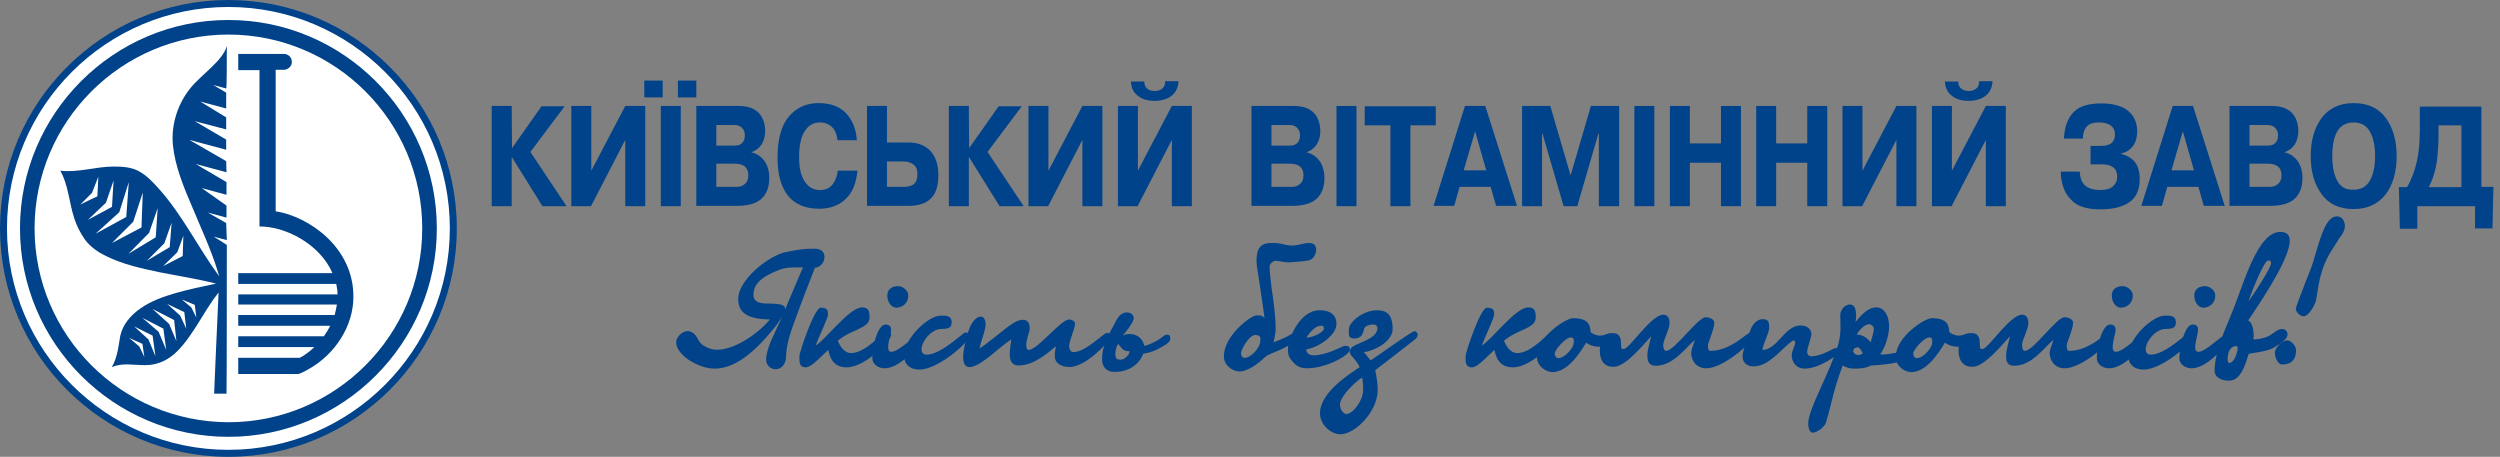 <svg width="301" height="55" viewBox="0 0 301 55" fill="none" xmlns="http://www.w3.org/2000/svg">
<rect x="0" y="0" width="301" height="55" fill="#808080" stroke="none"/>
<g clip-path="url(#clip0_403_337)">
<path d="M101.941 44.229C100.222 44.229 99.879 42.892 99.726 42.128C99 42.739 97.74 44.229 97.014 44.229C96.174 44.229 96.25 43.465 96.25 42.892C96.25 42.396 98.045 37.048 98.809 37.048C99.649 37.048 99.688 37.392 99.688 37.889C99.688 38.271 98.542 40.677 98.198 41.594C99.229 41.097 102.247 37.01 103.774 37.01C104.615 37.01 104.691 37.507 104.691 38.233C104.691 39.569 102.552 39.608 100.872 41.021C101.101 41.594 101.597 42.51 102.476 42.51C104.309 42.51 106.372 39.837 106.753 39.837C107.021 39.837 107.288 40.104 107.288 40.333C107.326 40.906 104.233 44.229 101.941 44.229Z" fill="#01438A"/>
<path d="M106.639 39.073C107.135 39.073 107.288 39.378 107.288 39.684C107.288 40.066 106.983 40.982 106.944 41.593C106.906 42.052 106.983 42.357 107.326 42.357C108.205 42.357 110.038 40.448 110.267 40.524C110.573 40.6 110.84 40.753 110.84 41.021C110.84 41.364 108.434 44.382 106.486 44.343C105.837 44.343 105.073 43.923 105.035 43.198C104.958 42.319 105.531 39.073 106.639 39.073ZM107.899 37.048C107.25 37.01 106.83 36.323 106.83 35.559C106.83 34.795 107.441 34.451 108.128 34.451C108.74 34.451 109.351 35.024 109.351 35.521C109.389 36.59 108.549 37.048 107.899 37.048Z" fill="#01438A"/>
<path d="M110.726 44.496C109.389 44.496 108.854 43.694 108.854 42.892C108.854 40.677 111.795 38.003 113.247 38.003C113.743 38.003 114.583 37.927 114.583 38.805C114.583 39.531 114.087 39.607 113.323 39.607C112.177 39.607 110.955 41.059 110.955 42.09C110.955 42.434 111.146 42.701 111.566 42.701C113.323 42.701 115.958 40.027 116.226 40.027C116.722 40.027 116.646 40.333 116.646 40.562C116.684 41.173 112.941 44.496 110.726 44.496Z" fill="#01438A"/>
<path d="M128.754 44.191C127.646 44.191 126.997 43.618 126.997 42.93C126.997 42.701 126.997 42.014 127.188 41.67C126.576 42.052 124.743 44 122.642 44C121.688 44 121.573 43.236 121.573 42.548C121.573 41.937 121.726 41.288 121.764 40.868C120.427 41.67 118.212 44.038 116.875 44.191C116.226 44.267 115.958 43.809 115.958 42.93C115.997 41.975 116.34 40.6 116.608 39.836C116.875 39.072 117.372 38.118 118.135 38.118C118.441 38.118 118.67 38.576 118.67 38.996C118.67 39.836 118.097 41.02 117.944 41.975C120.809 39.913 121.993 38.5 123.177 38.5C123.788 38.5 123.979 39.034 123.979 39.493C124.017 39.798 123.559 40.944 123.559 41.479C123.559 41.784 123.597 42.128 123.865 42.128C124.896 42.128 127.76 38.461 128.715 38.461C129.021 38.461 129.441 38.652 129.441 38.996C129.441 39.455 128.715 41.135 128.715 41.67C128.715 41.975 128.906 42.395 129.212 42.395C130.778 42.395 132.917 40.027 133.299 40.066C133.566 40.104 133.757 40.257 133.757 40.486C133.795 40.868 130.854 44.191 128.754 44.191Z" fill="#01438A"/>
<path d="M136.469 38.5C136.163 39.264 135.628 39.836 135.17 40.409C135.934 39.989 137.462 40.18 137.767 41.632C138.111 41.593 138.531 41.402 139.066 41.135C139.944 40.715 140.097 40.295 140.517 40.295C140.899 40.295 140.899 40.524 140.899 40.791C140.899 41.173 140.479 41.441 139.792 41.822C139.142 42.205 138.455 42.472 137.653 42.586C137.118 44 135.667 44.878 133.986 44.764C133.26 44.725 132.688 44.191 132.688 43.274C132.688 42.51 132.802 41.861 133.184 40.982C133.413 40.447 133.642 39.951 134.063 39.225C134.444 38.461 134.826 37.659 135.59 37.621C136.24 37.545 136.622 38.08 136.469 38.5ZM136.01 42.281C135.438 42.319 135.132 42.052 134.979 41.822C134.865 41.67 134.674 41.517 134.635 41.402C134.444 41.632 134.406 41.861 134.33 42.205C134.215 42.663 134.33 43.121 134.444 43.197C134.788 43.389 135.361 43.389 135.819 42.739C135.934 42.663 135.934 42.548 136.01 42.281Z" fill="#01438A"/>
<path d="M157.552 31.357C157.247 31.434 155.566 31.587 155.07 31.587C154.611 31.587 153.886 31.396 153.58 31.396C153.274 31.396 152.854 31.777 152.854 32.121C152.854 32.427 152.892 32.962 153.083 34.566C153.351 36.246 153.656 38.729 153.58 39.913C153.542 40.142 153.427 40.982 153.313 41.212C153.886 41.021 154.497 40.753 154.955 40.524C155.299 40.333 155.642 40.066 156.024 40.066C156.33 40.066 156.521 40.371 156.406 40.6C156.063 41.326 155.451 41.403 154.497 41.937C153.886 42.281 153.313 42.396 152.472 42.854C151.67 43.618 150.333 44.725 149.226 44.725C148.5 44.725 147.354 44.076 147.354 42.892C147.354 40.448 150.563 37.965 151.326 37.965C152.052 37.965 152.014 38.118 152.243 38.271C152.243 38.118 152.014 36.666 151.747 34.757C151.441 32.503 151.135 31.739 151.365 30.517C151.632 29.18 152.701 29.257 153.389 29.257C154.382 29.257 154.726 29.562 155.528 29.562C156.406 29.562 156.865 29.257 157.667 29.257C158.24 29.257 158.469 29.639 158.469 30.021C158.469 30.67 158.087 31.243 157.552 31.357ZM151.136 40.333C150.372 40.333 149.417 42.128 149.417 42.51C149.417 42.739 149.531 43.045 149.799 43.083C150.639 43.121 151.67 41.823 151.708 41.25C151.708 41.021 152.014 40.333 151.136 40.333Z" fill="#01438A"/>
<path d="M157.323 44.344C156.215 44.344 155.833 43.771 155.413 43.274C155.108 42.892 155.069 42.51 155.069 42.014C155.069 40.944 156.406 37.354 158.889 37.354C160.264 37.354 160.913 38.003 160.913 38.996C160.913 40.41 158.622 41.899 157.285 42.052C157.285 42.548 157.667 42.778 158.163 42.778C159.767 42.778 161.715 41.632 161.906 41.632C162.288 41.67 162.517 41.632 162.517 42.128C162.556 42.663 159.844 44.344 157.323 44.344ZM159.118 39.225C158.392 39.149 157.667 40.066 157.285 40.639C158.24 40.639 159.385 39.913 159.385 39.608C159.424 39.455 159.424 39.264 159.118 39.225Z" fill="#01438A"/>
<path d="M169.927 41.212C169.278 41.708 166.642 43.771 165.573 44.573C165.764 45.298 165.879 46.483 165.879 46.941C165.879 49.538 163.167 52.288 161.372 52.288C160.302 52.288 158.927 51.18 158.927 49.767C158.927 47.208 162.556 44.993 163.701 44.191C163.472 43.694 163.396 43.694 163.014 43.16C162.785 42.892 162.517 42.701 162.517 42.281C162.517 41.67 163.701 41.364 164.465 40.983C165.229 40.6 165.726 40.257 165.84 39.608C165.879 39.264 165.649 39.073 165.382 39.073C164.962 39.073 164.351 39.187 164.236 39.608C164.083 40.104 164.007 40.753 163.052 40.753C162.288 40.753 162.403 40.295 162.403 39.608C162.403 38.844 164.045 37.354 165.802 37.354C167.292 37.354 167.674 38.271 167.674 39.608C167.674 41.135 165.42 42.281 164.198 42.396C164.656 42.854 164.656 43.007 165.038 43.389C166.528 42.396 169.965 39.875 170.309 39.875C170.5 39.875 170.691 40.104 170.691 40.295C170.691 40.6 170.5 40.791 169.927 41.212ZM164.007 45.451C163.319 45.833 161.333 47.705 161.333 48.698C161.333 49.194 161.677 49.844 162.097 49.844C162.899 49.844 164.122 48.201 164.122 46.979C164.122 46.712 164.122 46.024 164.007 45.451Z" fill="#01438A"/>
<path d="M182.149 44.229C180.431 44.229 180.087 42.892 179.934 42.128C179.208 42.739 177.948 44.229 177.222 44.229C176.382 44.229 176.458 43.465 176.458 42.892C176.458 42.396 178.253 37.048 179.017 37.048C179.858 37.048 179.896 37.392 179.896 37.889C179.896 38.271 178.75 40.677 178.406 41.594C179.438 41.097 182.455 37.01 183.983 37.01C184.823 37.01 184.899 37.507 184.899 38.233C184.899 39.569 182.76 39.608 181.08 41.021C181.309 41.594 181.806 42.51 182.684 42.51C184.517 42.51 186.58 39.837 186.962 39.837C187.229 39.837 187.497 40.104 187.497 40.333C187.535 40.906 184.441 44.229 182.149 44.229Z" fill="#01438A"/>
<path d="M192.462 41.746C192.004 41.746 191.392 41.593 190.972 41.25C190.819 41.441 189.101 44.802 186.924 44.802C186.198 44.802 185.052 44.152 185.052 42.968C185.052 40.524 188.566 38.309 189.368 38.309C191.316 38.309 191.469 39.187 191.507 39.989C191.698 40.142 192.118 40.409 192.653 40.409C193.035 40.409 193.569 40.18 193.799 40.18C194.028 40.18 194.104 40.409 194.104 40.677C194.181 41.211 193.226 41.746 192.462 41.746ZM189.254 40.639C188.604 40.447 187.191 42.128 187.191 42.548C187.191 42.777 187.306 43.083 187.573 43.121C188.413 43.159 189.444 41.861 189.483 41.288C189.483 41.02 189.521 40.715 189.254 40.639Z" fill="#01438A"/>
<path d="M205.448 44.343C204.035 44.343 203.615 43.16 203.615 42.472C203.615 42.243 203.844 41.555 204.073 40.906C202.851 41.975 201.438 44.038 199.337 44.038C198.458 44.038 198.344 43.389 198.344 42.778C198.344 42.09 198.649 41.212 198.802 40.486C197.694 41.708 195.785 44 194.448 44.153C193.073 44.267 192.615 43.274 192.615 42.243C192.615 40.753 192.997 40.104 194.181 40.104C195.174 40.104 195.174 40.982 195.174 41.517C195.174 42.052 195.288 42.014 195.517 42.014C196.167 42.014 198.802 37.889 200.254 37.889C200.865 37.889 201.017 38.423 201.017 38.92C201.017 39.607 200.254 40.982 200.254 41.517C200.254 41.823 200.33 42.281 200.635 42.243C201.705 42.128 204.417 38.194 205.372 38.194C205.677 38.194 206.403 38.347 206.403 38.882C206.403 39.607 205.639 41.25 205.639 41.555C205.639 41.861 205.639 42.243 205.944 42.243C208.389 42.243 210.299 40.066 210.719 40.066C211.024 40.104 211.215 40.257 211.177 40.486C211.024 41.173 207.51 44.343 205.448 44.343Z" fill="#01438A"/>
<path d="M217.288 44.382C216.142 44.382 215.722 43.427 215.722 42.778C215.722 42.205 216.142 41.632 216.142 41.288C216.142 41.097 216.066 40.982 215.99 40.982C215.684 40.944 214.347 42.396 213.622 42.968C212.972 43.503 212.132 44.114 211.101 44.114C210.222 44.114 209.802 43.541 209.802 42.892C209.802 42.205 210.528 40.218 210.833 39.531C211.101 38.92 211.635 38.423 212.247 38.423C212.972 38.423 213.01 38.843 213.01 39.531C213.01 40.066 211.979 42.128 212.247 42.128C212.781 42.128 213.316 41.785 213.813 41.326C214.729 40.41 215.569 39.187 216.754 39.187C217.67 39.187 218.09 39.684 218.09 40.257C218.09 40.562 217.594 41.975 217.594 42.243C217.556 42.625 217.708 42.892 218.09 42.892C219.389 42.892 220.802 41.861 221.031 41.899C221.375 41.937 221.451 42.052 221.451 42.396C221.451 42.625 219.083 44.382 217.288 44.382Z" fill="#01438A"/>
<path d="M228.556 43.58C227.906 43.809 225.958 44 225.271 44C224.66 44.344 223.896 44.382 223.323 44.382C222.826 44.382 222.292 44.305 221.872 44C220.802 46.712 220.497 48.736 219.847 50.875C219.618 51.524 218.663 52.097 218.281 52.097C217.785 52.097 217.708 51.295 217.708 50.989C217.708 49.194 220.267 45.069 221.337 41.403C221.719 40.066 221.566 38.767 221.566 37.889C221.566 37.507 221.948 36.666 222.75 36.666C223.552 36.666 223.552 37.965 223.399 38.767C223.896 38.194 224.774 37.01 225.92 37.01C226.99 37.01 227.448 38.233 227.448 39.264C227.448 40.677 226.799 42.09 226.379 42.663C227.219 42.778 228.976 42.281 229.396 42.281C229.663 42.281 229.701 42.472 229.701 42.778C229.701 43.312 229.205 43.389 228.556 43.58ZM223.705 41.823C223.399 41.823 223.17 41.937 223.132 42.243C223.132 42.472 223.361 42.739 223.743 42.739C223.896 42.778 224.087 42.663 224.278 42.548C224.125 42.166 223.858 41.823 223.705 41.823ZM225.042 39.035C224.469 39.035 223.743 39.875 223.552 40.295C224.087 40.257 224.774 40.6 225.233 41.212C225.347 40.715 225.576 40.104 225.615 39.608C225.576 39.264 225.309 39.035 225.042 39.035Z" fill="#01438A"/>
<path d="M235.66 41.746C235.201 41.746 234.59 41.593 234.17 41.25C234.017 41.441 232.299 44.802 230.122 44.802C229.396 44.802 228.25 44.152 228.25 42.968C228.25 40.524 231.764 38.309 232.566 38.309C234.514 38.309 234.628 39.187 234.705 39.989C234.896 40.142 235.316 40.409 235.851 40.409C236.233 40.409 236.767 40.18 236.997 40.18C237.226 40.18 237.302 40.409 237.302 40.677C237.34 41.211 236.385 41.746 235.66 41.746ZM232.413 40.639C231.764 40.447 230.351 42.128 230.351 42.548C230.351 42.777 230.465 43.083 230.733 43.121C231.573 43.159 232.604 41.861 232.642 41.288C232.642 41.02 232.681 40.715 232.413 40.639Z" fill="#01438A"/>
<path d="M248.608 44.343C247.194 44.343 246.774 43.16 246.774 42.472C246.774 42.243 247.003 41.555 247.233 40.906C246.01 41.975 244.597 44.038 242.497 44.038C241.618 44.038 241.503 43.389 241.542 42.778C241.542 42.09 241.847 41.212 242 40.486C240.892 41.708 238.983 44 237.646 44.153C236.271 44.267 235.812 43.274 235.812 42.243C235.812 40.753 236.194 40.104 237.378 40.104C238.372 40.104 238.372 40.982 238.372 41.517C238.372 42.052 238.486 42.014 238.715 42.014C239.365 42.014 242 37.889 243.451 37.889C244.063 37.889 244.215 38.423 244.215 38.92C244.215 39.607 243.451 40.982 243.451 41.517C243.451 41.823 243.528 42.281 243.833 42.243C244.903 42.128 247.615 38.194 248.569 38.194C248.875 38.194 249.601 38.347 249.601 38.882C249.601 39.607 248.837 41.25 248.837 41.555C248.837 41.861 248.837 42.243 249.142 42.243C251.587 42.243 253.497 40.066 253.917 40.066C254.222 40.104 254.413 40.257 254.375 40.486C254.184 41.173 250.67 44.343 248.608 44.343Z" fill="#01438A"/>
<path d="M254.069 39.073C254.566 39.073 254.719 39.378 254.719 39.684C254.719 40.066 254.413 40.982 254.375 41.593C254.337 42.052 254.413 42.357 254.757 42.357C255.635 42.357 257.469 40.448 257.698 40.524C258.003 40.6 258.271 40.753 258.271 41.021C258.271 41.364 255.865 44.382 253.917 44.343C253.267 44.343 252.503 43.923 252.465 43.198C252.389 42.319 252.962 39.073 254.069 39.073ZM255.33 37.048C254.681 37.01 254.26 36.323 254.26 35.559C254.26 34.795 254.872 34.451 255.559 34.451C256.17 34.451 256.781 35.024 256.781 35.521C256.819 36.59 255.979 37.048 255.33 37.048Z" fill="#01438A"/>
<path d="M258.118 44.496C256.781 44.496 256.247 43.694 256.247 42.892C256.247 40.677 259.188 38.003 260.639 38.003C261.135 38.003 261.976 37.927 261.976 38.805C261.976 39.531 261.479 39.607 260.715 39.607C259.569 39.607 258.347 41.059 258.347 42.09C258.347 42.434 258.538 42.701 258.958 42.701C260.715 42.701 263.351 40.027 263.618 40.027C264.115 40.027 264.038 40.333 264.038 40.562C264.076 41.173 260.333 44.496 258.118 44.496Z" fill="#01438A"/>
<path d="M264 39.073C264.497 39.073 264.649 39.378 264.649 39.684C264.649 40.066 264.382 40.982 264.306 41.593C264.267 42.052 264.344 42.357 264.688 42.357C265.566 42.357 267.399 40.448 267.628 40.524C267.934 40.6 268.201 40.753 268.201 41.021C268.201 41.364 265.795 44.382 263.847 44.343C263.198 44.343 262.434 43.923 262.396 43.198C262.358 42.319 262.931 39.073 264 39.073ZM265.26 37.048C264.611 37.01 264.191 36.323 264.191 35.559C264.191 34.795 264.802 34.451 265.49 34.451C266.101 34.451 266.712 35.024 266.712 35.521C266.75 36.59 265.91 37.048 265.26 37.048Z" fill="#01438A"/>
<path d="M270.684 38.576C271.333 38.92 271.41 40.333 271.295 40.868C271.753 40.868 272.517 40.753 273.09 40.486C273.74 40.18 274.16 39.607 274.771 39.607C275.229 39.607 275.42 39.989 275.42 40.295C275.42 40.715 274.847 41.212 273.701 41.899C272.976 42.281 271.562 42.472 270.76 42.587C270.302 43.962 269.806 45.833 268.354 45.833C267.59 45.833 266.635 45.528 266.635 44.611C266.635 42.892 267.399 40.791 268.392 38.462C269.156 36.705 269.882 34.451 270.569 32.771C271.715 29.944 272.976 27.92 274.542 27.92C275.458 27.92 275.687 28.416 275.687 28.989C275.687 30.861 273.128 34.986 270.684 38.576ZM269.156 41.67C268.66 41.746 268.316 42.128 268.24 42.816C268.163 43.274 268.201 43.771 268.469 43.694C268.927 43.618 269.271 42.816 269.385 42.205C269.462 41.975 269.424 41.593 269.156 41.67ZM273.09 31.357C272.632 31.357 271.219 34.757 270.722 36.285C271.486 35.215 273.434 32.236 273.434 31.701C273.434 31.396 273.319 31.357 273.09 31.357Z" fill="#01438A"/>
<path d="M274.771 43.885C274.236 43.885 273.892 43.007 273.892 42.472C273.892 41.937 274.656 40.982 275.382 40.982C275.84 40.982 276.451 41.632 276.451 42.205C276.413 43.618 275.535 43.885 274.771 43.885ZM281.684 28.646C280.653 30.326 279.927 31.09 279.316 33.535C279.087 34.451 278.972 35.788 278.781 36.399C278.552 37.01 277.903 38.08 277.368 38.08C276.872 38.08 276.413 37.507 276.413 37.201C276.413 36.819 278.323 32.198 278.514 31.51C279.24 29.066 279.965 26.048 281.34 26.048C282.142 26.048 282.295 26.812 282.333 27.194C282.333 27.92 281.684 28.646 281.684 28.646Z" fill="#01438A"/>
<path d="M92.698 38.462C89.757 38.423 88.879 37.507 88.879 35.979C88.879 33.687 92.583 30.708 94.722 30.326C96.174 30.059 96.556 29.944 98.083 29.944C98.809 29.944 99.267 30.288 99.267 30.937C99.267 31.549 98.809 32.198 98.121 32.236C97.625 33.496 96.746 35.712 95.524 39.073C95.104 40.18 94.646 41.785 94.646 42.892C94.646 43.809 94.111 44.458 93.385 44.458C92.698 44.458 92.24 43.885 92.24 43.312C92.278 41.785 93.233 40.295 94.149 38.156C95.219 35.559 96.059 33.687 96.67 32.198C96.021 32.198 94.913 32.121 93.996 32.427C92.354 33.038 90.712 33.878 90.712 35.483C90.712 36.552 91.82 36.552 92.812 36.552C93.691 36.59 94.531 36.628 94.531 37.163C94.531 37.621 94.111 38.233 93.615 38.958L93.538 39.073C90.826 42.548 87.771 45.26 84.524 44.114C82.309 43.351 81.125 41.823 81.469 40.868C81.698 40.295 82.424 39.684 83.111 39.913C83.57 40.066 83.875 40.486 84.142 41.021C84.371 41.441 84.83 41.746 85.479 41.976C87.542 42.663 90.979 40.524 92.698 38.462Z" fill="#01438A"/>
<path d="M61.646 17.837L65.198 12.795H67.986L63.861 18.295L68.215 24.826H65.312L61.646 18.944H61.608V24.826H59.201V12.757H61.608L61.646 17.837Z" fill="#01438A"/>
<path d="M71.195 20.549L75.281 12.757H77.688V24.826H75.281V16.844L71.156 24.826H68.788V12.757H71.195V20.549Z" fill="#01438A"/>
<path d="M77.573 11.726V9.701H79.788V11.726H77.573ZM79.559 12.757H81.965V24.826H79.559V12.757ZM81.622 11.726V9.701H83.837V11.726H81.622Z" fill="#01438A"/>
<path d="M83.837 12.757H88.955C90.062 12.757 90.826 13.062 91.361 13.597C91.858 14.132 92.125 14.896 92.125 15.812C92.125 16.424 91.972 16.92 91.705 17.378C91.438 17.799 91.017 18.142 90.444 18.333C91.132 18.486 91.667 18.868 92.049 19.403C92.43 19.937 92.621 20.625 92.621 21.427C92.621 22.496 92.316 23.337 91.705 23.91C91.094 24.483 90.101 24.788 88.688 24.788H83.837V12.757ZM86.243 15.087V17.531H88.496C88.879 17.531 89.184 17.417 89.375 17.187C89.604 16.958 89.68 16.653 89.68 16.271C89.68 15.927 89.566 15.621 89.337 15.392C89.108 15.163 88.802 15.049 88.382 15.049H86.243V15.087ZM86.243 19.708V22.496H88.764C89.108 22.496 89.413 22.382 89.68 22.153C89.948 21.924 90.101 21.58 90.101 21.121C90.101 20.625 89.948 20.281 89.68 20.052C89.413 19.823 88.993 19.708 88.42 19.708H86.243Z" fill="#01438A"/>
<path d="M100.872 20.549H103.24C103.087 22.076 102.629 23.222 101.788 23.986C100.986 24.75 99.917 25.132 98.618 25.132C96.976 25.132 95.715 24.597 94.875 23.566C94.035 22.496 93.615 21.007 93.615 18.983C93.615 16.729 94.073 15.087 94.99 14.017C95.906 12.948 97.09 12.413 98.542 12.413C99.993 12.413 101.139 12.833 101.903 13.674C102.667 14.514 103.087 15.583 103.163 16.882H100.833C100.757 16.156 100.528 15.621 100.146 15.278C99.802 14.934 99.306 14.743 98.695 14.743C97.931 14.743 97.358 15.087 96.899 15.774C96.441 16.462 96.212 17.531 96.212 18.944C96.212 20.128 96.403 21.083 96.861 21.809C97.32 22.535 97.931 22.878 98.733 22.878C99.382 22.878 99.879 22.649 100.222 22.229C100.566 21.771 100.795 21.236 100.872 20.549Z" fill="#01438A"/>
<path d="M106.792 12.757V17.149H109.313C110.535 17.149 111.451 17.531 112.063 18.219C112.674 18.906 112.979 19.861 112.979 21.083C112.979 22.382 112.674 23.337 112.063 23.91C111.451 24.521 110.535 24.788 109.313 24.788H104.385V12.757H106.792ZM106.792 19.441V22.496H108.854C109.351 22.496 109.771 22.382 110.038 22.153C110.306 21.924 110.458 21.542 110.458 20.969C110.458 20.434 110.306 20.052 110 19.823C109.733 19.594 109.313 19.441 108.778 19.441H106.792Z" fill="#01438A"/>
<path d="M116.684 17.837L120.236 12.795H123.024L118.899 18.295L123.254 24.826H120.351L116.684 18.944H116.646V24.826H114.24V12.757H116.646L116.684 17.837Z" fill="#01438A"/>
<path d="M126.233 20.549L130.319 12.757H132.726V24.826H130.319V16.844L126.194 24.826H123.826V12.757H126.233V20.549Z" fill="#01438A"/>
<path d="M137.004 20.548L141.09 12.757H143.497V24.826H141.09V16.843L136.965 24.826H134.597V12.757H137.004V20.548ZM136.163 9.816H137.767C137.767 10.197 137.882 10.465 138.111 10.656C138.34 10.847 138.646 10.961 139.028 10.961C139.41 10.961 139.715 10.847 139.945 10.656C140.174 10.465 140.288 10.159 140.288 9.777H141.892C141.854 10.579 141.549 11.152 141.014 11.572C140.479 11.954 139.792 12.145 139.028 12.145C138.188 12.145 137.5 11.954 137.004 11.534C136.469 11.152 136.201 10.579 136.163 9.816Z" fill="#01438A"/>
<path d="M150.677 12.757H155.795C156.903 12.757 157.667 13.062 158.201 13.597C158.698 14.132 158.965 14.896 158.965 15.812C158.965 16.424 158.813 16.92 158.545 17.378C158.278 17.799 157.858 18.142 157.285 18.333C157.972 18.486 158.507 18.868 158.889 19.403C159.271 19.937 159.462 20.625 159.462 21.427C159.462 22.496 159.156 23.337 158.545 23.91C157.934 24.483 156.941 24.788 155.528 24.788H150.677V12.757ZM153.083 15.087V17.531H155.337C155.719 17.531 156.024 17.417 156.215 17.187C156.444 16.958 156.521 16.653 156.521 16.271C156.521 15.927 156.406 15.621 156.177 15.392C155.948 15.163 155.642 15.049 155.222 15.049H153.083V15.087ZM153.083 19.708V22.496H155.604C155.948 22.496 156.254 22.382 156.521 22.153C156.788 21.924 156.941 21.58 156.941 21.121C156.941 20.625 156.788 20.281 156.521 20.052C156.254 19.823 155.833 19.708 155.26 19.708H153.083Z" fill="#01438A"/>
<path d="M160.913 12.757H163.319V24.826H160.913V12.757Z" fill="#01438A"/>
<path d="M167.406 15.087H164.312V12.795H172.868V15.087H169.812V24.826H167.406V15.087Z" fill="#01438A"/>
<path d="M176.382 12.757H178.826L182.646 24.788H180.125L179.476 22.496H175.733L175.083 24.788H172.601L176.382 12.757ZM176.229 20.51H178.941L177.604 15.812L176.229 20.51Z" fill="#01438A"/>
<path d="M188.26 24.826L185.701 16.042H185.663V24.826H183.257V12.757H186.656L189.101 21.121L191.545 12.757H194.944V24.826H192.5V16.042H192.462L189.903 24.826H188.26Z" fill="#01438A"/>
<path d="M196.778 12.757H199.184V24.826H196.778V12.757Z" fill="#01438A"/>
<path d="M203.462 19.594V24.826H201.056V12.757H203.462V17.264H207.205V12.757H209.611V24.826H207.205V19.594H203.462Z" fill="#01438A"/>
<path d="M213.851 19.594V24.826H211.444V12.757H213.851V17.264H217.594V12.757H220V24.826H217.594V19.594H213.851Z" fill="#01438A"/>
<path d="M224.24 20.549L228.326 12.757H230.733V24.826H228.326V16.844L224.201 24.826H221.833V12.757H224.24V20.549Z" fill="#01438A"/>
<path d="M235.01 20.548L239.097 12.757H241.504V24.826H239.097V16.843L234.972 24.826H232.604V12.757H235.01V20.548ZM234.17 9.816H235.774C235.774 10.197 235.889 10.465 236.118 10.656C236.347 10.847 236.653 10.961 237.035 10.961C237.417 10.961 237.722 10.847 237.951 10.656C238.181 10.465 238.295 10.159 238.295 9.777H239.899C239.861 10.579 239.556 11.152 239.021 11.572C238.486 11.954 237.799 12.145 237.035 12.145C236.195 12.145 235.507 11.954 235.01 11.534C234.476 11.152 234.208 10.579 234.17 9.816Z" fill="#01438A"/>
<path d="M248.111 20.663H250.403C250.441 21.427 250.632 21.962 251.052 22.343C251.472 22.687 252.083 22.878 252.809 22.878C253.497 22.878 254.031 22.764 254.375 22.458C254.719 22.153 254.91 21.771 254.91 21.274C254.91 20.778 254.757 20.396 254.451 20.166C254.146 19.937 253.726 19.785 253.153 19.785H251.701V17.569H252.924C253.497 17.569 253.955 17.455 254.222 17.226C254.49 16.996 254.642 16.653 254.642 16.194C254.642 15.736 254.49 15.392 254.146 15.125C253.802 14.857 253.306 14.743 252.656 14.743C252.045 14.743 251.587 14.896 251.281 15.201C250.976 15.507 250.785 16.003 250.785 16.691H248.493C248.569 15.278 248.951 14.246 249.639 13.521C250.326 12.795 251.434 12.451 253 12.451C254.413 12.451 255.483 12.757 256.208 13.33C256.934 13.941 257.316 14.743 257.316 15.812C257.316 16.5 257.163 17.111 256.819 17.569C256.476 18.028 256.017 18.333 255.368 18.486V18.524C256.132 18.715 256.667 19.059 257.049 19.517C257.431 20.014 257.622 20.701 257.622 21.58C257.622 22.84 257.201 23.757 256.399 24.33C255.597 24.903 254.413 25.208 252.885 25.208C251.243 25.208 250.059 24.826 249.372 24.062C248.531 23.222 248.149 22.114 248.111 20.663Z" fill="#01438A"/>
<path d="M261.594 12.757H264.038L267.858 24.788H265.337L264.688 22.496H260.944L260.295 24.788H257.812L261.594 12.757ZM261.441 20.51H264.153L262.816 15.812L261.441 20.51Z" fill="#01438A"/>
<path d="M268.431 12.757H273.549C274.656 12.757 275.42 13.062 275.955 13.597C276.451 14.132 276.719 14.896 276.719 15.812C276.719 16.424 276.566 16.92 276.299 17.378C276.031 17.799 275.611 18.142 275.038 18.333C275.726 18.486 276.26 18.868 276.642 19.403C277.024 19.937 277.215 20.625 277.215 21.427C277.215 22.496 276.91 23.337 276.299 23.91C275.688 24.483 274.694 24.788 273.281 24.788H268.431V12.757ZM270.837 15.087V17.531H273.09C273.472 17.531 273.778 17.417 273.969 17.187C274.198 16.958 274.274 16.653 274.274 16.271C274.274 15.927 274.16 15.621 273.931 15.392C273.701 15.163 273.396 15.049 272.937 15.049H270.837V15.087ZM270.837 19.708V22.496H273.358C273.701 22.496 274.007 22.382 274.274 22.153C274.542 21.924 274.694 21.58 274.694 21.121C274.694 20.625 274.542 20.281 274.274 20.052C274.007 19.823 273.587 19.708 273.014 19.708H270.837Z" fill="#01438A"/>
<path d="M283.365 25.17C281.684 25.17 280.424 24.597 279.545 23.413C278.667 22.229 278.208 20.701 278.208 18.792C278.208 16.882 278.667 15.354 279.545 14.17C280.424 13.024 281.722 12.413 283.365 12.413C285.045 12.413 286.344 12.986 287.222 14.17C288.101 15.354 288.559 16.882 288.559 18.792C288.559 20.701 288.101 22.267 287.222 23.413C286.306 24.559 285.045 25.17 283.365 25.17ZM283.365 22.84C284.243 22.84 284.892 22.496 285.313 21.771C285.733 21.045 285.962 20.052 285.962 18.792C285.962 17.531 285.733 16.538 285.313 15.812C284.892 15.087 284.243 14.743 283.365 14.743C282.524 14.743 281.875 15.087 281.455 15.736C281.035 16.424 280.806 17.417 280.806 18.792C280.806 20.128 281.035 21.16 281.455 21.847C281.837 22.535 282.486 22.878 283.365 22.84Z" fill="#01438A"/>
<path d="M298.757 22.496H300.208L300.094 27.5H297.993V24.826H291.042V27.538H288.941L288.826 22.534H289.819C290.316 21.656 290.698 20.663 290.965 19.555C291.233 18.448 291.347 17.111 291.347 15.621V12.833H298.757V22.496ZM296.351 15.086H293.601V16.538C293.563 17.913 293.486 19.097 293.295 20.014C293.104 20.93 292.837 21.77 292.417 22.534H296.351V15.086Z" fill="#01438A"/>
<path fill-rule="evenodd" clip-rule="evenodd" d="M54.58 27.5C54.58 42.472 42.472 54.58 27.5 54.58C12.528 54.58 0.42 42.472 0.42 27.5C0.42 12.528 12.528 0.42 27.5 0.42C42.434 0.42 54.58 12.528 54.58 27.5Z" fill="white"/>
<path d="M27.5 55C12.337 55 0 42.663 0 27.5C0 12.337 12.337 0 27.5 0C42.663 0 55 12.337 55 27.5C55 42.663 42.663 55 27.5 55ZM27.5 0.84C12.795 0.84 0.84 12.795 0.84 27.5C0.84 42.205 12.795 54.16 27.5 54.16C42.205 54.16 54.16 42.205 54.16 27.5C54.16 12.795 42.205 0.84 27.5 0.84Z" fill="#01438A"/>
<path fill-rule="evenodd" clip-rule="evenodd" d="M2.406 27.5C2.406 41.326 13.674 52.594 27.5 52.594C41.326 52.594 52.594 41.326 52.594 27.5C52.594 13.674 41.326 2.406 27.5 2.406C13.674 2.406 2.406 13.674 2.406 27.5ZM4.163 27.5C4.163 14.629 14.629 4.163 27.5 4.163C40.371 4.163 50.837 14.629 50.837 27.5C50.837 40.371 40.371 50.837 27.5 50.837C14.629 50.799 4.163 40.371 4.163 27.5Z" fill="#01438A"/>
<path fill-rule="evenodd" clip-rule="evenodd" d="M33.191 25.438V8.403H34.222C34.604 8.403 35.139 8.021 35.139 7.486C35.139 6.799 34.604 6.493 34.184 6.493H28.684V8.441H31.243V27.271C34.375 27.233 38.538 29.41 40.028 32.886H28.684V34.184H40.486C40.563 34.604 40.639 34.986 40.639 35.445H28.684V36.667H40.563C40.486 37.087 40.41 37.507 40.295 37.927H28.684V39.226H39.761C39.531 39.684 39.264 40.104 38.997 40.486H28.684V41.785H37.851C36.934 42.663 36.132 43.083 36.056 43.083H28.684V45.031H35.865C36.094 45.031 36.819 44.649 37.125 44.458C40.372 42.663 42.549 39.226 42.549 35.75C42.587 29.754 37.125 26.049 33.191 25.438Z" fill="#01438A"/>
<path fill-rule="evenodd" clip-rule="evenodd" d="M27.309 5.538C26.812 7.333 24.33 8.899 22.917 10.618C21.389 12.528 20.587 15.01 20.816 17.455C21.083 20.09 22.153 22.611 23.184 25.017C24.215 27.5 25.361 29.944 26.163 32.503C26.24 32.771 26.316 33 26.392 33.267C23.833 29.792 21.962 25.858 19.059 22.649C18.372 21.885 17.684 21.16 16.806 20.663C15.889 20.128 14.781 20.052 13.712 20.052C11.535 20.052 9.358 20.816 7.257 20.549C8.212 22.191 8.326 24.406 8.938 26.278C9.243 27.233 9.701 28.111 10.274 28.913C10.924 29.753 11.802 30.364 12.757 30.823C14.743 31.816 16.997 32.312 19.174 32.771C21.465 33.229 23.757 33.573 26.01 34.146C24.368 34.489 22.726 34.833 21.122 35.292C19.67 35.712 18.181 36.246 16.92 37.125C15.774 37.927 14.781 39.035 14.476 40.448C14.361 41.021 14.17 43.16 13.444 44.191C14.896 43.656 15.812 43.962 17.531 43.962C19.021 43.962 20.32 43.312 21.351 42.281C23.375 40.219 24.521 37.469 26.316 35.215C26.125 39.226 25.781 47.323 25.781 47.399C26.278 47.399 26.774 47.399 27.271 47.399C27.309 47.399 27.309 29.486 27.309 29.486L25.743 28.493L27.309 28.913L27.233 26.851L25.017 25.59L27.271 26.201V24.75L24.292 22.649L27.271 23.451V21.924L23.566 19.746L27.271 20.739L27.233 19.403L22.802 16.844L27.233 18.028V16.805L23.451 14.59L27.233 15.583V14.132L24.101 12.222L27.233 13.062V11.153L25.667 10.236L27.233 10.656C27.309 10.618 27.309 7.219 27.309 5.538ZM9.663 24.635L11.076 23.222L11.84 21.274L11.726 23.642C11.688 23.642 10.007 24.444 9.663 24.635ZM10.58 26.469L12.757 24.406L13.674 21.733L13.483 24.903C13.483 24.903 11.535 25.972 10.58 26.469ZM11.496 28.149L14.361 25.552L15.507 21.924L15.201 26.125L11.496 28.149ZM13.483 29.257L16.042 26.698L17.188 23.184L17.035 27.385L13.483 29.257ZM17.951 28.035L18.983 25.055L18.753 28.569L15.469 30.555L17.951 28.035ZM17.684 31.396L19.785 29.295L20.663 26.812L20.434 29.753L17.684 31.396ZM19.632 32.045L21.351 30.364L22.076 28.378L22 30.823L19.632 32.045ZM16.767 41.708L15.545 40.677L17.149 41.403L17.378 42.969L16.767 41.708ZM17.875 40.868L16.156 39.302L18.372 40.41L18.715 42.892L17.875 40.868ZM19.097 39.951L17.149 38.271L19.67 39.569L20.014 42.128L19.097 39.951ZM20.358 38.996L18.372 37.201L20.969 38.538L21.236 41.059L20.358 38.996ZM21.695 38.003L20.128 36.59L22.191 37.583L22.42 39.569L21.695 38.003ZM21.885 36.055L23.451 36.705L23.642 38.233L23.031 37.01L21.885 36.055Z" fill="#01438A"/>
</g>
<defs>
<clipPath id="clip0_403_337">
<rect width="300.208" height="55" fill="white"/>
</clipPath>
</defs>
</svg>
